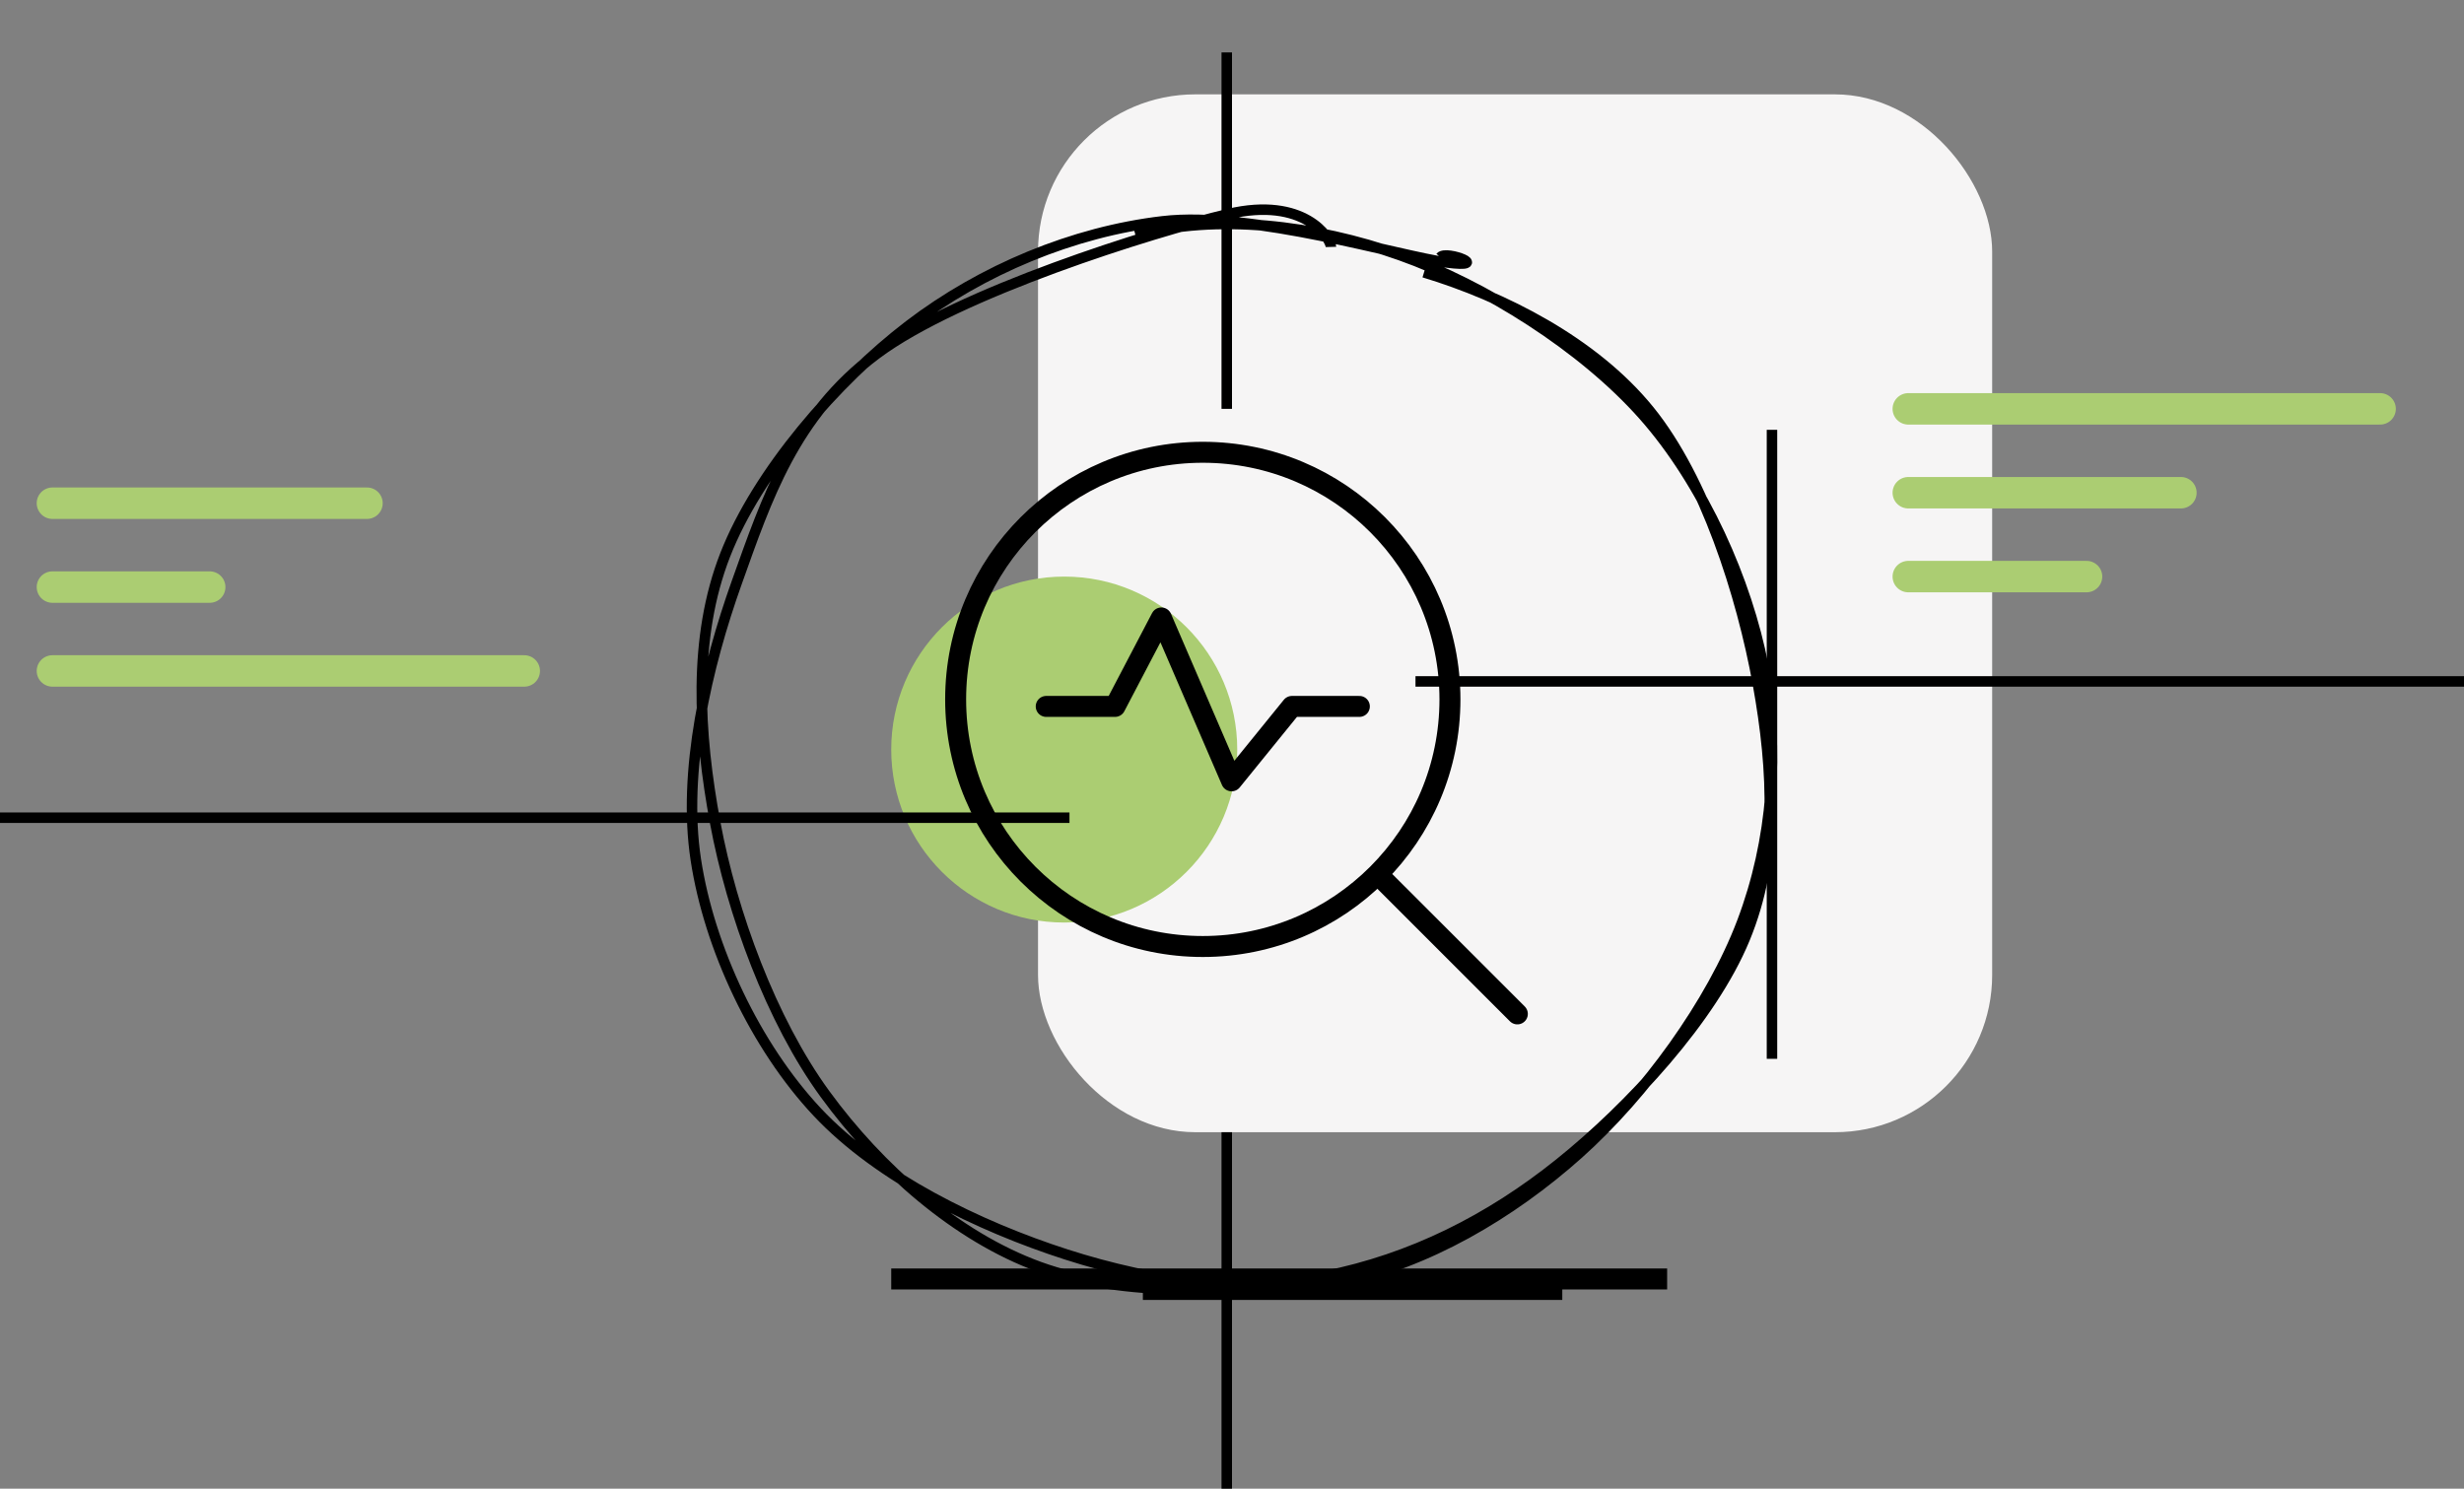 <svg width="235" height="142" viewBox="0 0 235 142" fill="none" xmlns="http://www.w3.org/2000/svg">
<rect x="0" y="0" width="235" height="142" fill="#808080" stroke="none"/>
<g clip-path="url(#clip0_1708_6028)">
<rect x="99" y="9" width="91" height="99" rx="15" fill="#F6F5F5"/>
<circle cx="101.5" cy="71.5" r="16.5" fill="#ABCD72"/>
<path d="M102 78L-18 78" stroke="black"/>
<path d="M50 64H5" stroke="#ABCD72" stroke-width="3" stroke-linecap="round"/>
<path d="M35 48L5 48" stroke="#ABCD72" stroke-width="3" stroke-linecap="round"/>
<path d="M20 56H5" stroke="#ABCD72" stroke-width="3" stroke-linecap="round"/>
<path d="M117 108L117 142" stroke="black"/>
<path d="M117 5L117 39" stroke="black"/>
<path d="M169 41L169 101" stroke="black"/>
<path d="M149 123L109 123" stroke="black" stroke-width="2"/>
<path d="M159 122L85 122" stroke="black" stroke-width="2"/>
<path d="M243 65L135 65" stroke="black"/>
<path d="M227 39L182 39" stroke="#ABCD72" stroke-width="3" stroke-linecap="round"/>
<path d="M199 55H182" stroke="#ABCD72" stroke-width="3" stroke-linecap="round"/>
<path d="M208 47H182" stroke="#ABCD72" stroke-width="3" stroke-linecap="round"/>
<path d="M108.304 22.461C116.01 20.337 125.454 21.481 133.527 24.341C141.6 27.202 150.969 33.099 156.743 39.624C162.516 46.149 166.598 55.437 168.168 63.491C169.737 71.544 169.098 80.183 166.159 87.946C163.22 95.708 156.91 104.363 150.534 110.065C144.157 115.768 136.04 120.561 127.901 122.16C119.761 123.76 110.024 122.344 101.699 119.664C93.374 116.985 83.838 112.361 77.948 106.083C72.059 99.805 67.642 90.417 66.361 81.997C65.081 73.578 67.398 63.602 70.266 55.566C73.133 47.531 75.75 39.644 83.564 33.786C91.378 27.928 109.918 22.124 117.147 20.418C124.376 18.713 126.916 22.718 126.938 23.554M135.814 25.98C143.372 28.269 151.988 32.605 157.295 39.145C162.602 45.684 166.137 56.817 167.654 65.219C169.17 73.62 169.547 81.928 166.394 89.555C163.241 97.182 155.414 105.618 148.736 110.982C142.057 116.346 134.591 120.098 126.322 121.741C118.053 123.385 107.058 123.737 99.12 120.843C91.183 117.948 83.847 111.436 78.695 104.375C73.543 97.313 69.799 87.046 68.21 78.474C66.621 69.902 66.076 60.848 69.16 52.941C72.243 45.035 79.755 36.34 86.709 31.034C93.662 25.729 102.34 22.11 110.881 21.11C119.422 20.11 133.539 24.464 137.954 25.034C142.369 25.605 137.962 23.845 137.369 24.533" stroke="black"/>
<circle cx="114.715" cy="66.714" r="23.572" stroke="black" stroke-width="2" stroke-linecap="round" stroke-linejoin="round"/>
<path d="M131.836 83.837L144.715 96.715" stroke="black" stroke-width="2" stroke-linecap="round" stroke-linejoin="round"/>
<path d="M99.781 67.384H106.344L110.763 58.946L117.46 74.482L123.219 67.384H129.647" stroke="black" stroke-width="2" stroke-linecap="round" stroke-linejoin="round"/>
</g>
<defs>
<clipPath id="clip0_1708_6028">
<rect width="235" height="142" fill="white"/>
</clipPath>
</defs>
</svg>
